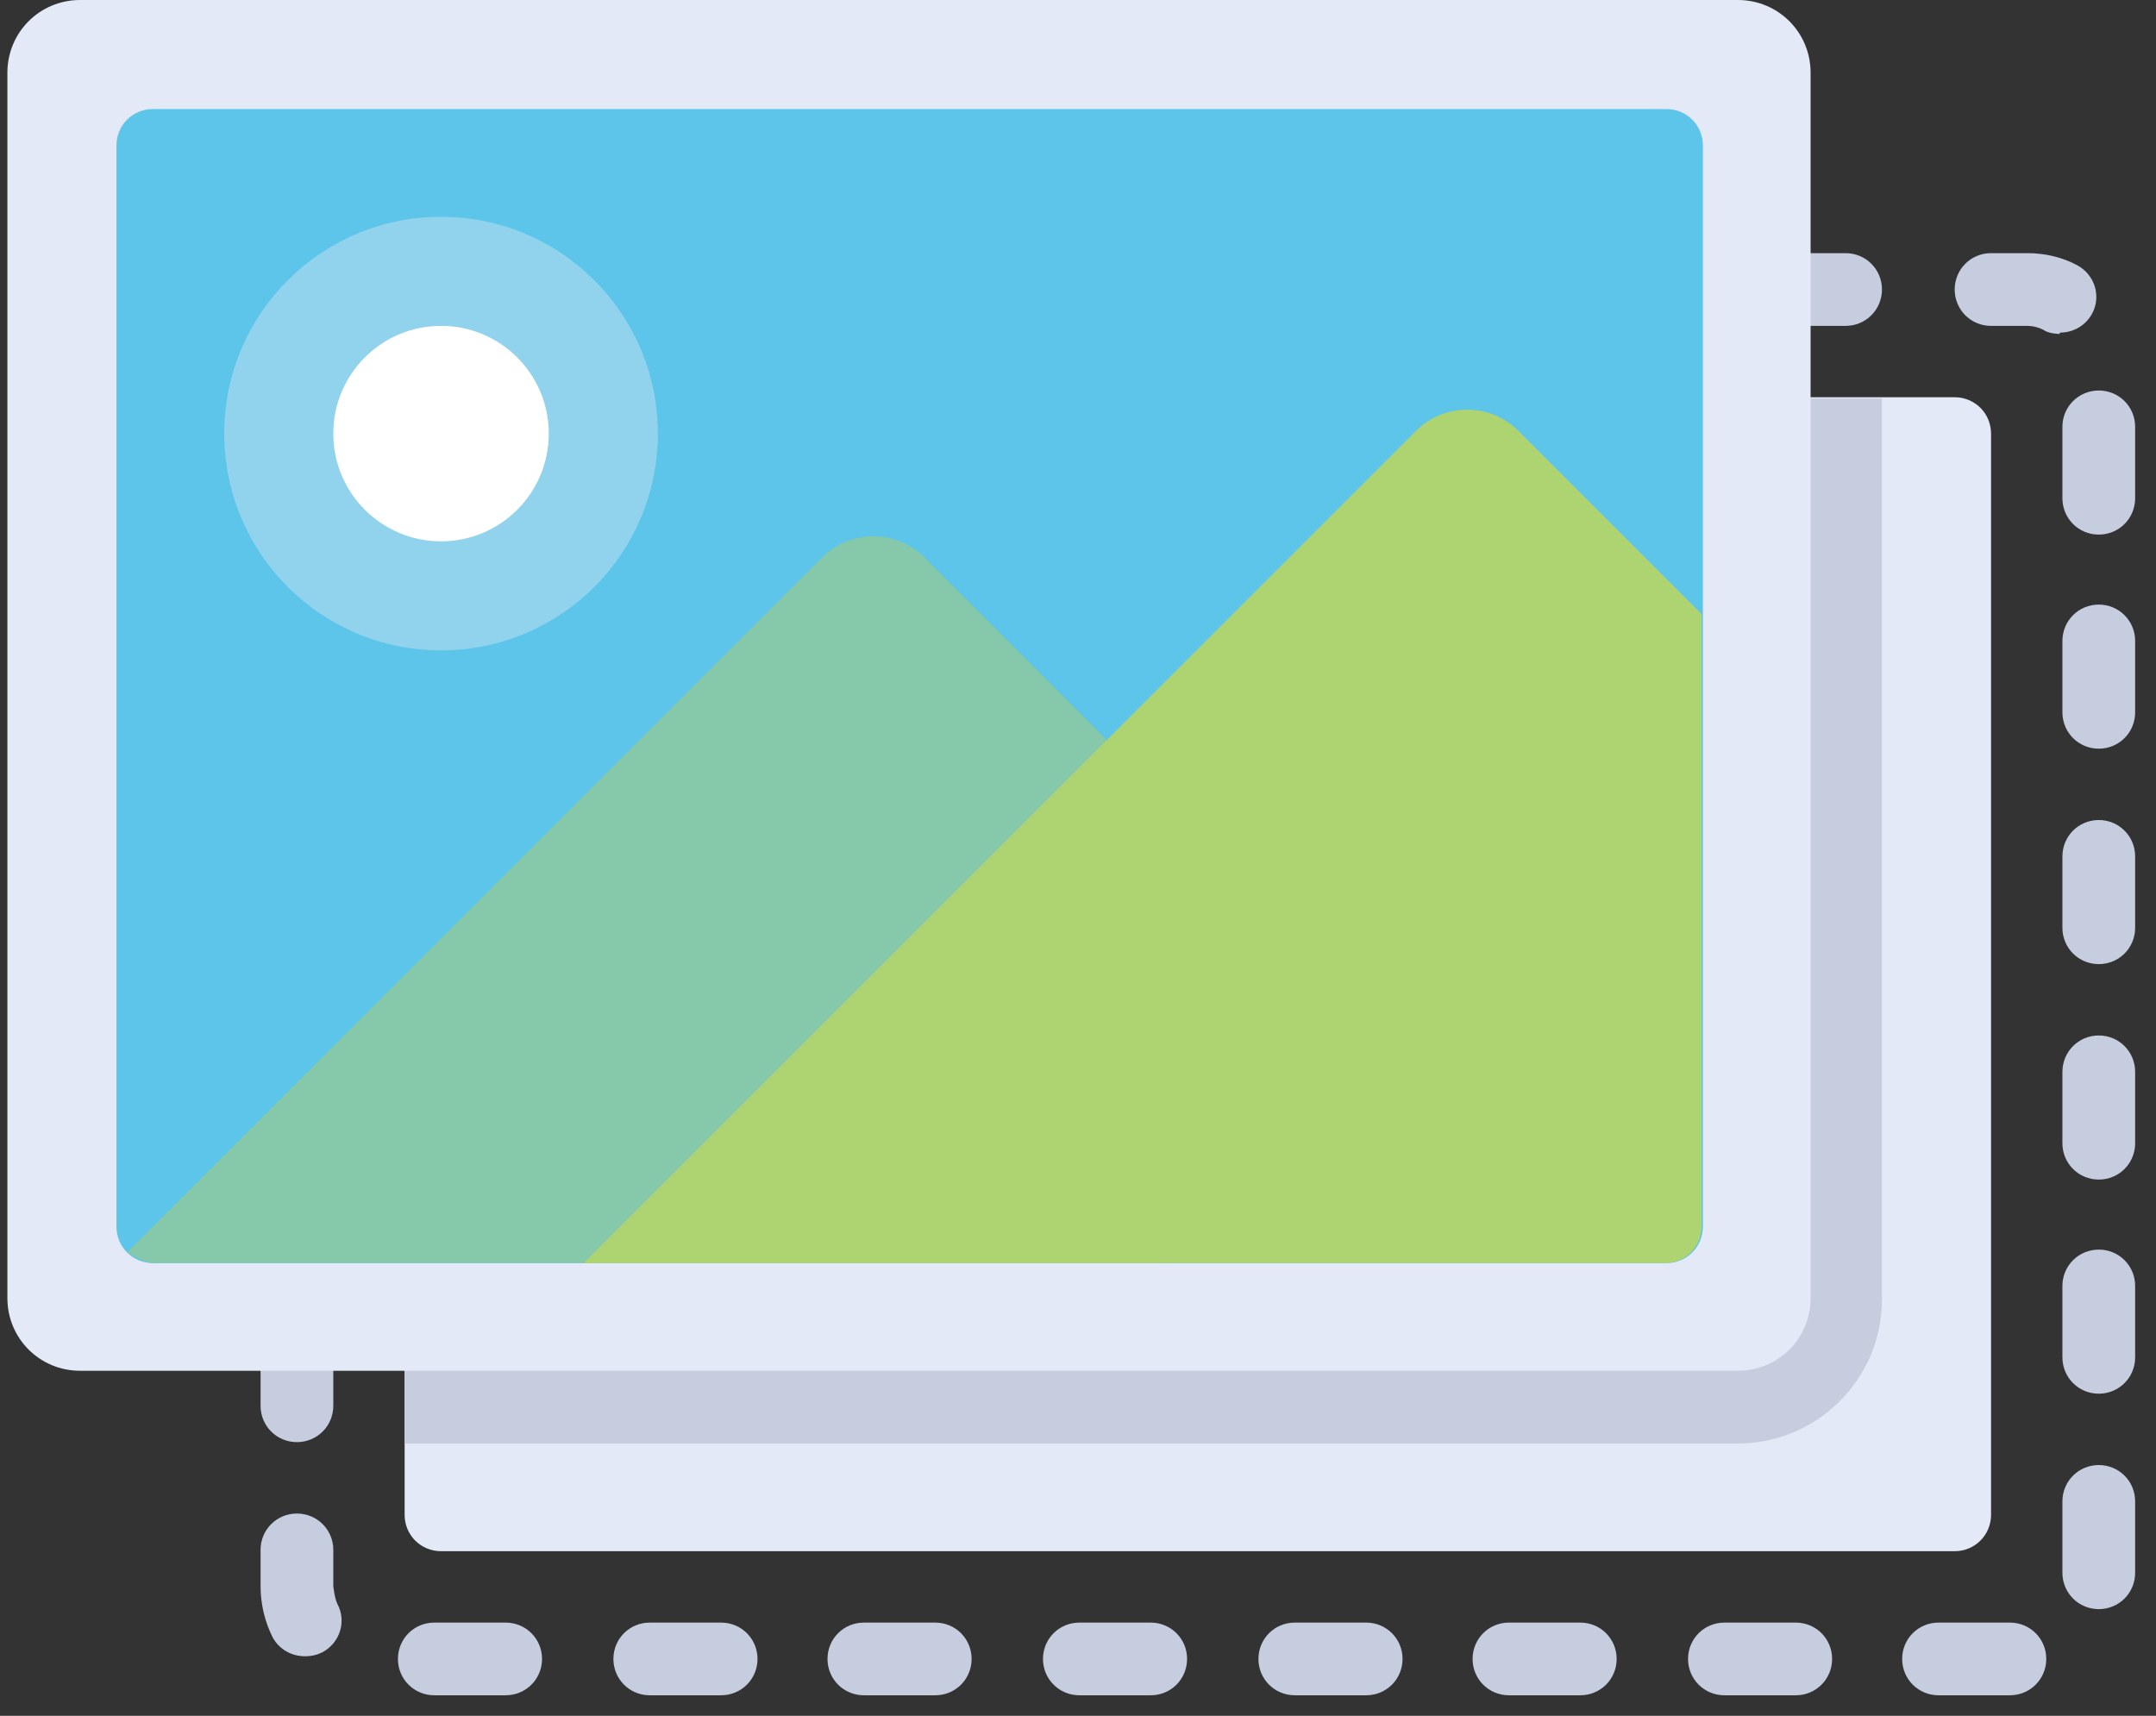 <svg xmlns="http://www.w3.org/2000/svg" width="49" height="39" viewBox="0 0 49 39" fill="none">
<rect x="0" y="0" width="49" height="39" fill="#333333" stroke="none"/>
<path d="M10.023 35.258H44.424C44.883 35.258 45.251 34.891 45.251 34.432V9.855C45.251 9.396 44.883 9.029 44.424 9.029H10.023C9.564 9.029 9.196 9.396 9.196 9.855V34.432C9.196 34.891 9.564 35.258 10.023 35.258Z" fill="#E3E9F6"/>
<path d="M10.023 9.059C9.564 9.059 9.196 9.427 9.196 9.886V32.81H39.497C41.302 32.81 42.772 31.341 42.772 29.535V9.059H10.023Z" fill="#C6CDDF"/>
<path d="M41.945 7.407H41.119C40.66 7.407 40.292 7.04 40.292 6.58C40.292 6.121 40.66 5.754 41.119 5.754H41.945C42.404 5.754 42.772 6.121 42.772 6.58C42.772 7.04 42.404 7.407 41.945 7.407Z" fill="#C6CDDF"/>
<path d="M45.68 38.533H44.057C43.598 38.533 43.231 38.166 43.231 37.707C43.231 37.248 43.598 36.881 44.057 36.881H45.68C46.139 36.881 46.506 37.248 46.506 37.707C46.506 38.166 46.139 38.533 45.68 38.533ZM40.813 38.533H39.191C38.732 38.533 38.365 38.166 38.365 37.707C38.365 37.248 38.732 36.881 39.191 36.881H40.813C41.272 36.881 41.639 37.248 41.639 37.707C41.639 38.166 41.272 38.533 40.813 38.533ZM35.916 38.533H34.294C33.835 38.533 33.468 38.166 33.468 37.707C33.468 37.248 33.835 36.881 34.294 36.881H35.916C36.375 36.881 36.742 37.248 36.742 37.707C36.742 38.166 36.375 38.533 35.916 38.533ZM31.05 38.533H29.428C28.968 38.533 28.601 38.166 28.601 37.707C28.601 37.248 28.968 36.881 29.428 36.881H31.05C31.509 36.881 31.876 37.248 31.876 37.707C31.876 38.166 31.509 38.533 31.05 38.533ZM26.153 38.533H24.531C24.072 38.533 23.704 38.166 23.704 37.707C23.704 37.248 24.072 36.881 24.531 36.881H26.153C26.612 36.881 26.979 37.248 26.979 37.707C26.979 38.166 26.612 38.533 26.153 38.533ZM21.256 38.533H19.634C19.174 38.533 18.807 38.166 18.807 37.707C18.807 37.248 19.174 36.881 19.634 36.881H21.256C21.715 36.881 22.082 37.248 22.082 37.707C22.082 38.166 21.715 38.533 21.256 38.533ZM16.389 38.533H14.767C14.308 38.533 13.941 38.166 13.941 37.707C13.941 37.248 14.308 36.881 14.767 36.881H16.389C16.848 36.881 17.216 37.248 17.216 37.707C17.216 38.166 16.848 38.533 16.389 38.533ZM11.492 38.533H9.87C9.411 38.533 9.044 38.166 9.044 37.707C9.044 37.248 9.411 36.881 9.87 36.881H11.492C11.951 36.881 12.319 37.248 12.319 37.707C12.319 38.166 11.951 38.533 11.492 38.533ZM6.932 37.646C6.626 37.646 6.35 37.493 6.197 37.217C6.014 36.85 5.922 36.452 5.922 36.054V35.228C5.922 34.769 6.289 34.402 6.748 34.402C7.207 34.402 7.575 34.769 7.575 35.228V36.054C7.575 36.054 7.605 36.33 7.666 36.452C7.881 36.85 7.728 37.34 7.33 37.554C7.207 37.615 7.085 37.646 6.932 37.646ZM47.7 36.575C47.24 36.575 46.873 36.207 46.873 35.748V34.126C46.873 33.667 47.24 33.3 47.7 33.3C48.159 33.3 48.526 33.667 48.526 34.126V35.748C48.526 36.207 48.159 36.575 47.7 36.575ZM47.7 31.678C47.24 31.678 46.873 31.31 46.873 30.851V29.229C46.873 28.77 47.24 28.403 47.7 28.403C48.159 28.403 48.526 28.77 48.526 29.229V30.851C48.526 31.31 48.159 31.678 47.7 31.678ZM47.7 26.811C47.24 26.811 46.873 26.444 46.873 25.985V24.363C46.873 23.904 47.24 23.536 47.7 23.536C48.159 23.536 48.526 23.904 48.526 24.363V25.985C48.526 26.444 48.159 26.811 47.7 26.811ZM47.7 21.914C47.24 21.914 46.873 21.547 46.873 21.088V19.466C46.873 19.007 47.24 18.639 47.7 18.639C48.159 18.639 48.526 19.007 48.526 19.466V21.088C48.526 21.547 48.159 21.914 47.7 21.914ZM47.7 17.017C47.24 17.017 46.873 16.65 46.873 16.191V14.569C46.873 14.11 47.24 13.742 47.7 13.742C48.159 13.742 48.526 14.11 48.526 14.569V16.191C48.526 16.65 48.159 17.017 47.7 17.017ZM47.7 12.151C47.24 12.151 46.873 11.784 46.873 11.324V9.702C46.873 9.243 47.24 8.876 47.7 8.876C48.159 8.876 48.526 9.243 48.526 9.702V11.324C48.526 11.784 48.159 12.151 47.7 12.151ZM46.812 7.59C46.812 7.59 46.567 7.59 46.445 7.499C46.322 7.437 46.2 7.407 46.078 7.407H45.251C44.792 7.407 44.425 7.04 44.425 6.58C44.425 6.121 44.792 5.754 45.251 5.754H46.078C46.475 5.754 46.873 5.846 47.21 6.029C47.608 6.244 47.761 6.733 47.547 7.131C47.394 7.407 47.118 7.56 46.812 7.56V7.59Z" fill="#C6CDDF"/>
<path d="M6.748 32.779C6.289 32.779 5.922 32.412 5.922 31.953V31.127C5.922 30.668 6.289 30.3 6.748 30.3C7.207 30.3 7.575 30.668 7.575 31.127V31.953C7.575 32.412 7.207 32.779 6.748 32.779Z" fill="#C6CDDF"/>
<path d="M39.497 31.157H1.821C0.903 31.157 0.168 30.423 0.168 29.505V1.653C0.168 0.735 0.903 0 1.821 0H39.497C40.415 0 41.15 0.735 41.15 1.653V29.505C41.15 30.423 40.415 31.157 39.497 31.157Z" fill="#E3E9F6"/>
<path d="M37.875 28.709H3.474C3.015 28.709 2.647 28.342 2.647 27.883V3.306C2.647 2.847 3.015 2.479 3.474 2.479H37.875C38.334 2.479 38.702 2.847 38.702 3.306V27.883C38.702 28.342 38.334 28.709 37.875 28.709Z" fill="#5DC4EA"/>
<path d="M10.023 14.783C12.745 14.783 14.951 12.577 14.951 9.855C14.951 7.134 12.745 4.928 10.023 4.928C7.302 4.928 5.096 7.134 5.096 9.855C5.096 12.577 7.302 14.783 10.023 14.783Z" fill="#91D3ED"/>
<path d="M10.024 12.304C11.376 12.304 12.472 11.208 12.472 9.855C12.472 8.503 11.376 7.407 10.024 7.407C8.671 7.407 7.575 8.503 7.575 9.855C7.575 11.208 8.671 12.304 10.024 12.304Z" fill="white"/>
<path d="M21.011 12.671C20.368 12.028 19.327 12.028 18.684 12.671L2.892 28.464C2.892 28.464 3.259 28.709 3.473 28.709H26.397V18.058L21.011 12.671Z" fill="#85C9AA"/>
<path d="M38.671 27.882V13.956L34.509 9.794C33.866 9.151 32.825 9.151 32.183 9.794L13.268 28.709H37.845C38.304 28.709 38.671 28.341 38.671 27.882Z" fill="#AED371"/>
</svg>